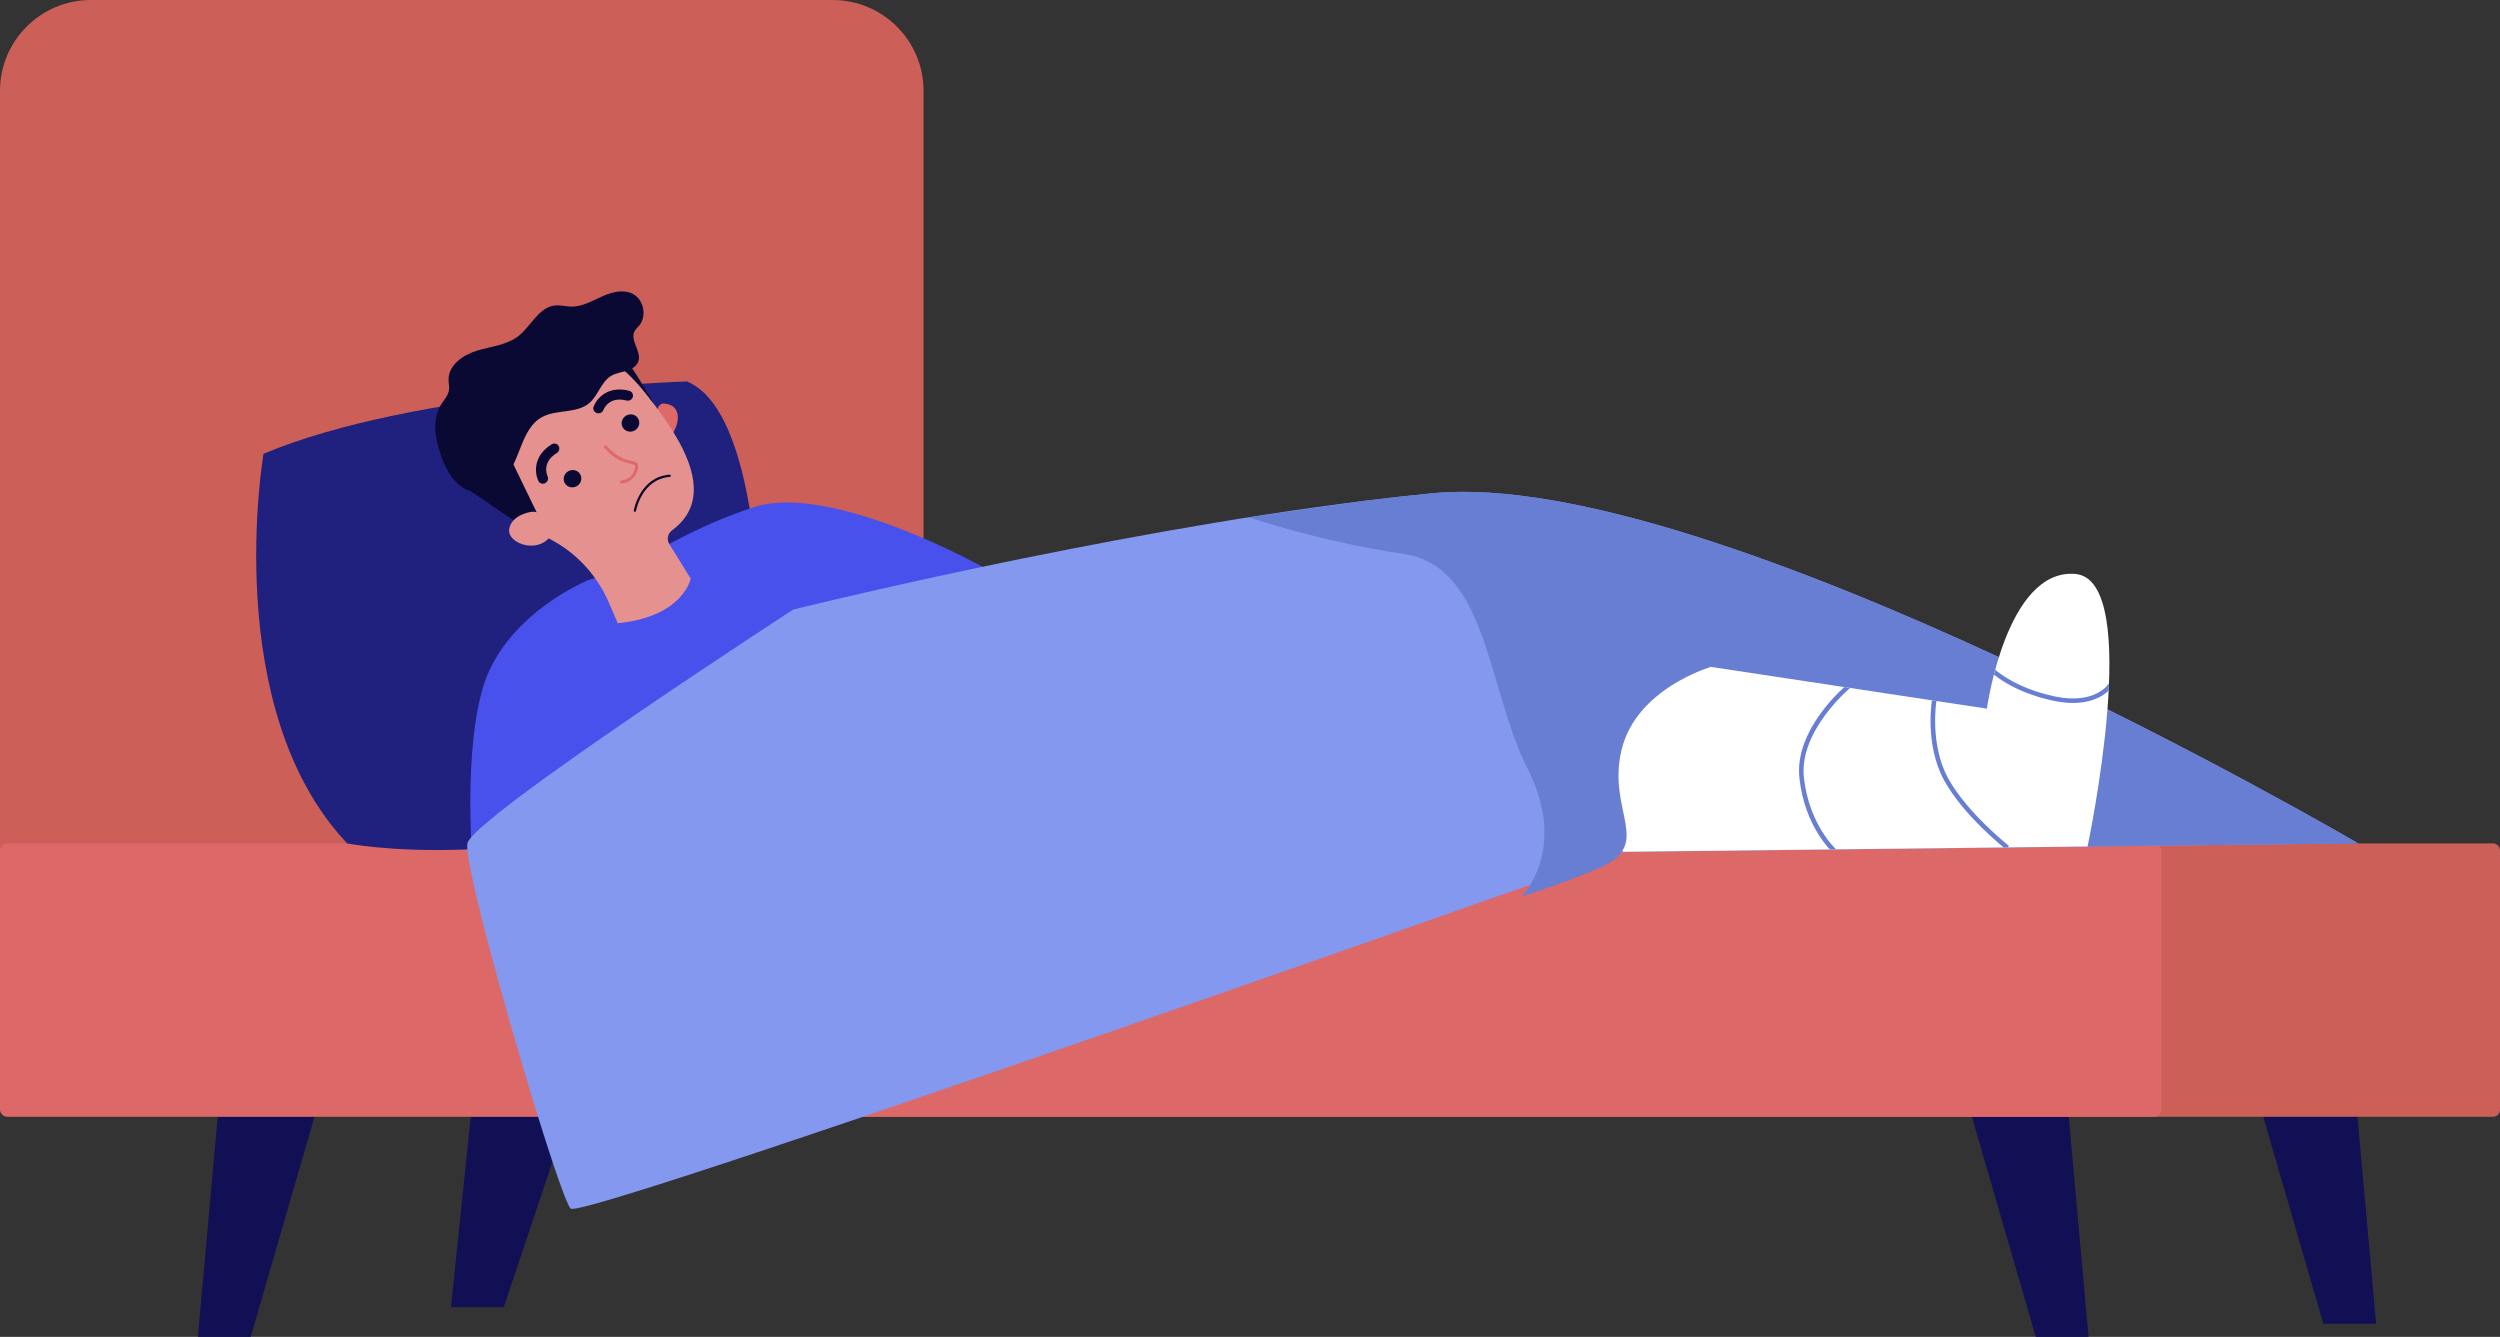 <?xml version="1.0" encoding="UTF-8"?>
<svg id="Calque_2" data-name="Calque 2" xmlns="http://www.w3.org/2000/svg" xmlns:xlink="http://www.w3.org/1999/xlink" viewBox="0 0 2256.35 1206.55">
  <rect x="0" y="0" width="2256.35" height="1206.55" fill="#333333" stroke="none"/>
  <defs>
    <style>
      .cls-1 {
        fill: #8398ee;
      }

      .cls-1, .cls-2, .cls-3, .cls-4, .cls-5, .cls-6, .cls-7, .cls-8, .cls-9, .cls-10, .cls-11, .cls-12 {
        stroke-width: 0px;
      }

      .cls-2 {
        fill: #20207f;
      }

      .cls-3 {
        fill: #677ed3;
      }

      .cls-4 {
        fill: none;
      }

      .cls-5 {
        fill: #e5918f;
      }

      .cls-6 {
        fill: #df6868;
      }

      .cls-7 {
        fill: #fff;
      }

      .cls-8 {
        fill: #090933;
      }

      .cls-13 {
        clip-path: url(#clippath);
      }

      .cls-9 {
        fill: #4851ec;
      }

      .cls-10 {
        fill: #dd6868;
      }

      .cls-11 {
        fill: #cc5f58;
      }

      .cls-12 {
        fill: #121054;
      }
    </style>
    <clipPath id="clippath">
      <path class="cls-4" d="m1884.11,763.99s51.06-241.01-11.18-245.99c-62.24-4.98-79.67,121.59-79.67,121.59l-316.2-47.83s-29.88.93-47.3,70.64c-17.43,69.71,35.59,106.39,35.59,106.39l418.76-4.8Z"/>
    </clipPath>
  </defs>
  <g id="_Ñëîé_1" data-name="Ñëîé 1">
    <g>
      <polygon class="cls-12" points="1779.74 1007.97 1837.33 1206.55 1884.99 1206.55 1867.12 1007.97 1779.74 1007.97"/>
      <polygon class="cls-12" points="283.85 1007.97 226.26 1206.55 178.6 1206.55 196.48 1007.97 283.85 1007.97"/>
      <polygon class="cls-12" points="512.25 1007.97 454.66 1179.77 407 1179.77 424.87 1007.97 512.25 1007.97"/>
      <path class="cls-11" d="m82,0h669.54c45.26,0,82,36.74,82,82v698.63c0,45.26-36.75,82-82,82H82c-45.26,0-82-36.74-82-82V82C0,36.74,36.74,0,82,0Z" transform="translate(833.54 862.64) rotate(180)"/>
      <polygon class="cls-12" points="2039.29 996.19 2096.88 1194.77 2144.54 1194.77 2126.67 996.19 2039.29 996.19"/>
      <path class="cls-11" d="m540.73,761.18h1709.27c3.5,0,6.35,2.84,6.35,6.35v234.09c0,3.5-2.85,6.35-6.35,6.35H540.73c-3.5,0-6.35-2.84-6.35-6.35v-234.09c0-3.5,2.84-6.35,6.35-6.35Z" transform="translate(2790.74 1769.15) rotate(180)"/>
      <path class="cls-10" d="m6.76,761.18h1937.24c3.73,0,6.76,3.03,6.76,6.76v233.27c0,3.73-3.03,6.76-6.76,6.76H6.76c-3.73,0-6.76-3.03-6.76-6.76v-233.27c0-3.73,3.03-6.76,6.76-6.76Z" transform="translate(1950.75 1769.15) rotate(180)"/>
      <path class="cls-2" d="m620.02,344.28s-245.17,7.48-382.19,65.3c0,0-39.68,229.88,75.5,351.6,0,0,150.09,30.7,371.99-46.74,0,0,22.98-333.82-65.31-370.16Z"/>
      <path class="cls-9" d="m530.9,523.58s-76.71,31.02-95.65,99.06c-18.94,68.04-7.11,176.07-7.11,176.07l121.31-14.42-1.65-43.92s68.83,58.4,178.71,115.18c109.89,56.77,161.87,64.04,161.87,64.04l115.07-223.65s-101.17-47.41-138.16-72.16c0,0,3.89-41.91-25.23-66.12l46.73-46.11s-137.18-76.49-206.32-53.84c-69.14,22.65-99.49,51.54-149.57,65.89Z"/>
      <path class="cls-1" d="m429.96,808.99c21.23,90.13,76.45,273.23,85.05,281.83,7.37,7.37,433.5-140.4,712.58-238.26,136.47-47.85,237.76-83.76,237.76-83.76l662.97-7.61s-581.42-340.62-835.47-316c-19.6,1.9-39.61,4.12-59.84,6.63-242.1,29.89-517.12,98.31-517.12,98.31,0,0-289.27,187.78-294.04,211.05-1.04,5.05,2.24,22.87,8.12,47.8Z"/>
      <path class="cls-3" d="m1233,451.82l75.53,43.67,156.82,273.29,662.97-7.61s-581.42-340.62-835.47-316c-19.6,1.9-39.61,4.12-59.84,6.63Z"/>
      <g>
        <g>
          <path class="cls-6" d="m592.06,376.11s.28-12.35,7.2-11.88c17.66,1.2,13.29,20.27,7.06,27.91l-14.26-16.03Z"/>
          <path class="cls-5" d="m574.02,342.9l-.06.06c-.55-.92-1.11-1.84-1.7-2.74-26.26-40.04-82.42-49.49-122.86-19.52-33.69,24.96-44.78,70.49-25.9,106.36,7.01,13.31,17.1,23.75,28.9,31.12,17.39,11.96,32.44,22.08,46.29,29.63,22.9,12.48,40.59,32.34,50.82,56.05l8.04,18.65c59.42-5.98,65.81-40.3,65.81-40.3l-19.34-31.27c-2.53-4.08-1.35-9.44,2.64-12.39.02-.02.05-.04.07-.05,52.88-39.14-17.01-111.67-32.7-135.59Z"/>
          <path class="cls-8" d="m523.44,427.7c-2.35-3.58-7.27-4.53-10.99-2.13-3.72,2.41-4.83,7.26-2.48,10.84,2.35,3.58,7.27,4.53,10.99,2.13,3.72-2.41,4.83-7.26,2.48-10.84Z"/>
          <path class="cls-8" d="m575.75,377.43c-2.35-3.58-7.27-4.53-10.99-2.13-3.72,2.41-4.83,7.26-2.48,10.84,2.35,3.58,7.27,4.53,10.99,2.13,3.72-2.41,4.83-7.26,2.48-10.84Z"/>
          <path class="cls-8" d="m493.89,434.37c-.45.69-1.07,1.28-1.85,1.68-2.3,1.18-5.04.29-6.14-1.99-3.3-6.86-5.03-22.6,12.02-33.05,2.2-1.35,5.02-.68,6.29,1.5,1.27,2.18.5,5.04-1.7,6.39-14.01,8.58-8.53,20.39-8.29,20.89.72,1.5.54,3.23-.32,4.58Z"/>
          <path class="cls-8" d="m541.08,372.96c-.81.16-1.67.12-2.5-.16-2.44-.83-3.71-3.42-2.84-5.79,2.65-7.14,12.76-19.32,32.12-14.32,2.5.65,3.97,3.14,3.29,5.56-.69,2.43-3.28,3.87-5.78,3.22-15.9-4.11-20.59,8.03-20.78,8.55-.58,1.56-1.95,2.64-3.51,2.95Z"/>
          <polygon class="cls-8" points="424.18 442.84 474.73 477.27 486.23 466.23 454.25 400.32 424.18 442.84"/>
          <path class="cls-5" d="m487.28,463.41c-2.65-1.5-5.81-1.9-8.86-1.27-6.27,1.29-16.47,4.88-18.71,14.63-3.28,14.31,29.48,25.42,39.76,2.71,0,0,1.86-8.13-12.2-16.07Z"/>
          <path class="cls-6" d="m573.47,428.79c-4.47,7.23-12.43,7.6-12.52,7.6-.76.03-1.38-.56-1.39-1.31,0-.75.61-1.38,1.37-1.41.37-.02,9.18-.5,11.92-10.28.45-1.59.5-2.69.17-3.26-.48-.8-2.09-1.17-4.33-1.69-5.15-1.2-13.77-3.2-23.26-14.19-.49-.57-.4-1.43.18-1.92.59-.49,1.46-.44,1.95.13,8.92,10.33,16.69,12.14,21.83,13.34,2.78.65,4.97,1.16,6.02,2.92.75,1.26.78,2.9.1,5.32-.52,1.84-1.22,3.41-2.05,4.75Z"/>
          <path class="cls-8" d="m544.64,323.37s15.01.31,45.3,40.94c0,0-27.38-49.42-36.23-51.09-8.85-1.67-9.07,10.15-9.07,10.15Z"/>
        </g>
        <path class="cls-8" d="m404.38,425.29c-5.26-9.16-8.4-19.54-10.55-29.88-2.14-10.35-1.27-21.69,4.41-30.6,2.58-4.05,6.16-7.73,6.93-12.46.52-3.2-.34-6.45-.36-9.7-.08-13.19,13.22-22.44,25.85-26.23,12.63-3.79,26.63-4.91,37.06-12.98,11.63-8.99,18.41-26.13,33.03-27.73,4.91-.54,9.82.94,14.76,1.02,9.71.16,18.59-4.96,27.43-8.98,8.85-4.01,19.35-6.97,28.03-2.6,10.05,5.06,13.13,20.17,5.86,28.76-1.39,1.64-3.08,3.07-4.1,4.96-4.42,8.27,6.38,18.2,3.45,27.11-1.51,4.59-6.25,7.29-10.86,8.72-4.61,1.43-9.55,2.06-13.71,4.52-9.12,5.4-11.68,17.7-19.76,24.57-11.47,9.75-29.62,5.43-42.79,12.73-19.5,10.81-18.91,40.15-34.74,55.86-19.57,19.43-38.42,12.98-49.95-7.08Z"/>
        <path class="cls-8" d="m573.52,461.82c.27-.14.48-.41.54-.75.04-.28,5.1-28.66,30.4-30.6.58-.06,1-.55.95-1.11-.04-.58-.54-1-1.11-.96-26.89,2.07-32.24,32.03-32.29,32.33-.1.56.29,1.1.85,1.19.23.04.47,0,.66-.11Z"/>
      </g>
      <path class="cls-7" d="m1884.11,763.99s51.06-241.01-11.18-245.99c-62.24-4.98-79.67,121.59-79.67,121.59l-316.2-47.83s-29.88.93-47.3,70.64c-17.43,69.71,35.59,106.39,35.59,106.39l418.76-4.8Z"/>
      <path class="cls-3" d="m1544.18,601.91s-67.74,19.45-80.81,75.45c-13.07,56,29.88,84.63-20.54,106.27-30.76,13.2-69.59,25.68-69.59,25.68,0,0,42.54-42.34,5.65-115.17-36.89-72.82-35.96-183-112.05-194.2-76.09-11.2-139.79-33.09-139.79-33.09l105.96-15.03,311.17,150.09Z"/>
      <g class="cls-13">
        <path class="cls-3" d="m1654.33,769.45l2.7-3.05c-.24-.21-24.25-22-28.94-64.6-4.67-42.35,42.06-81.26,42.53-81.65l-2.58-3.15c-2,1.64-48.9,40.69-43.99,85.24,4.88,44.24,29.25,66.28,30.29,67.2Z"/>
        <path class="cls-3" d="m1871,634.45c26.32,0,35.6-14.99,36.05-15.75l-3.5-2.08,1.75,1.04-1.75-1.05c-.49.8-12.33,19.54-48.94,11.96-37.51-7.77-55.68-25.63-55.86-25.81l-2.89,2.87c.76.77,19.12,18.89,57.92,26.93,6.41,1.33,12.13,1.89,17.21,1.89Z"/>
        <path class="cls-3" d="m1810.67,766.7l2.52-3.2c-.38-.3-37.85-29.99-54.87-61-16.87-30.73-10.7-69.39-10.63-69.77l-4.02-.67c-.27,1.63-6.49,40.41,11.08,72.4,17.43,31.74,54.36,61.01,55.92,62.24Z"/>
      </g>
    </g>
  </g>
</svg>